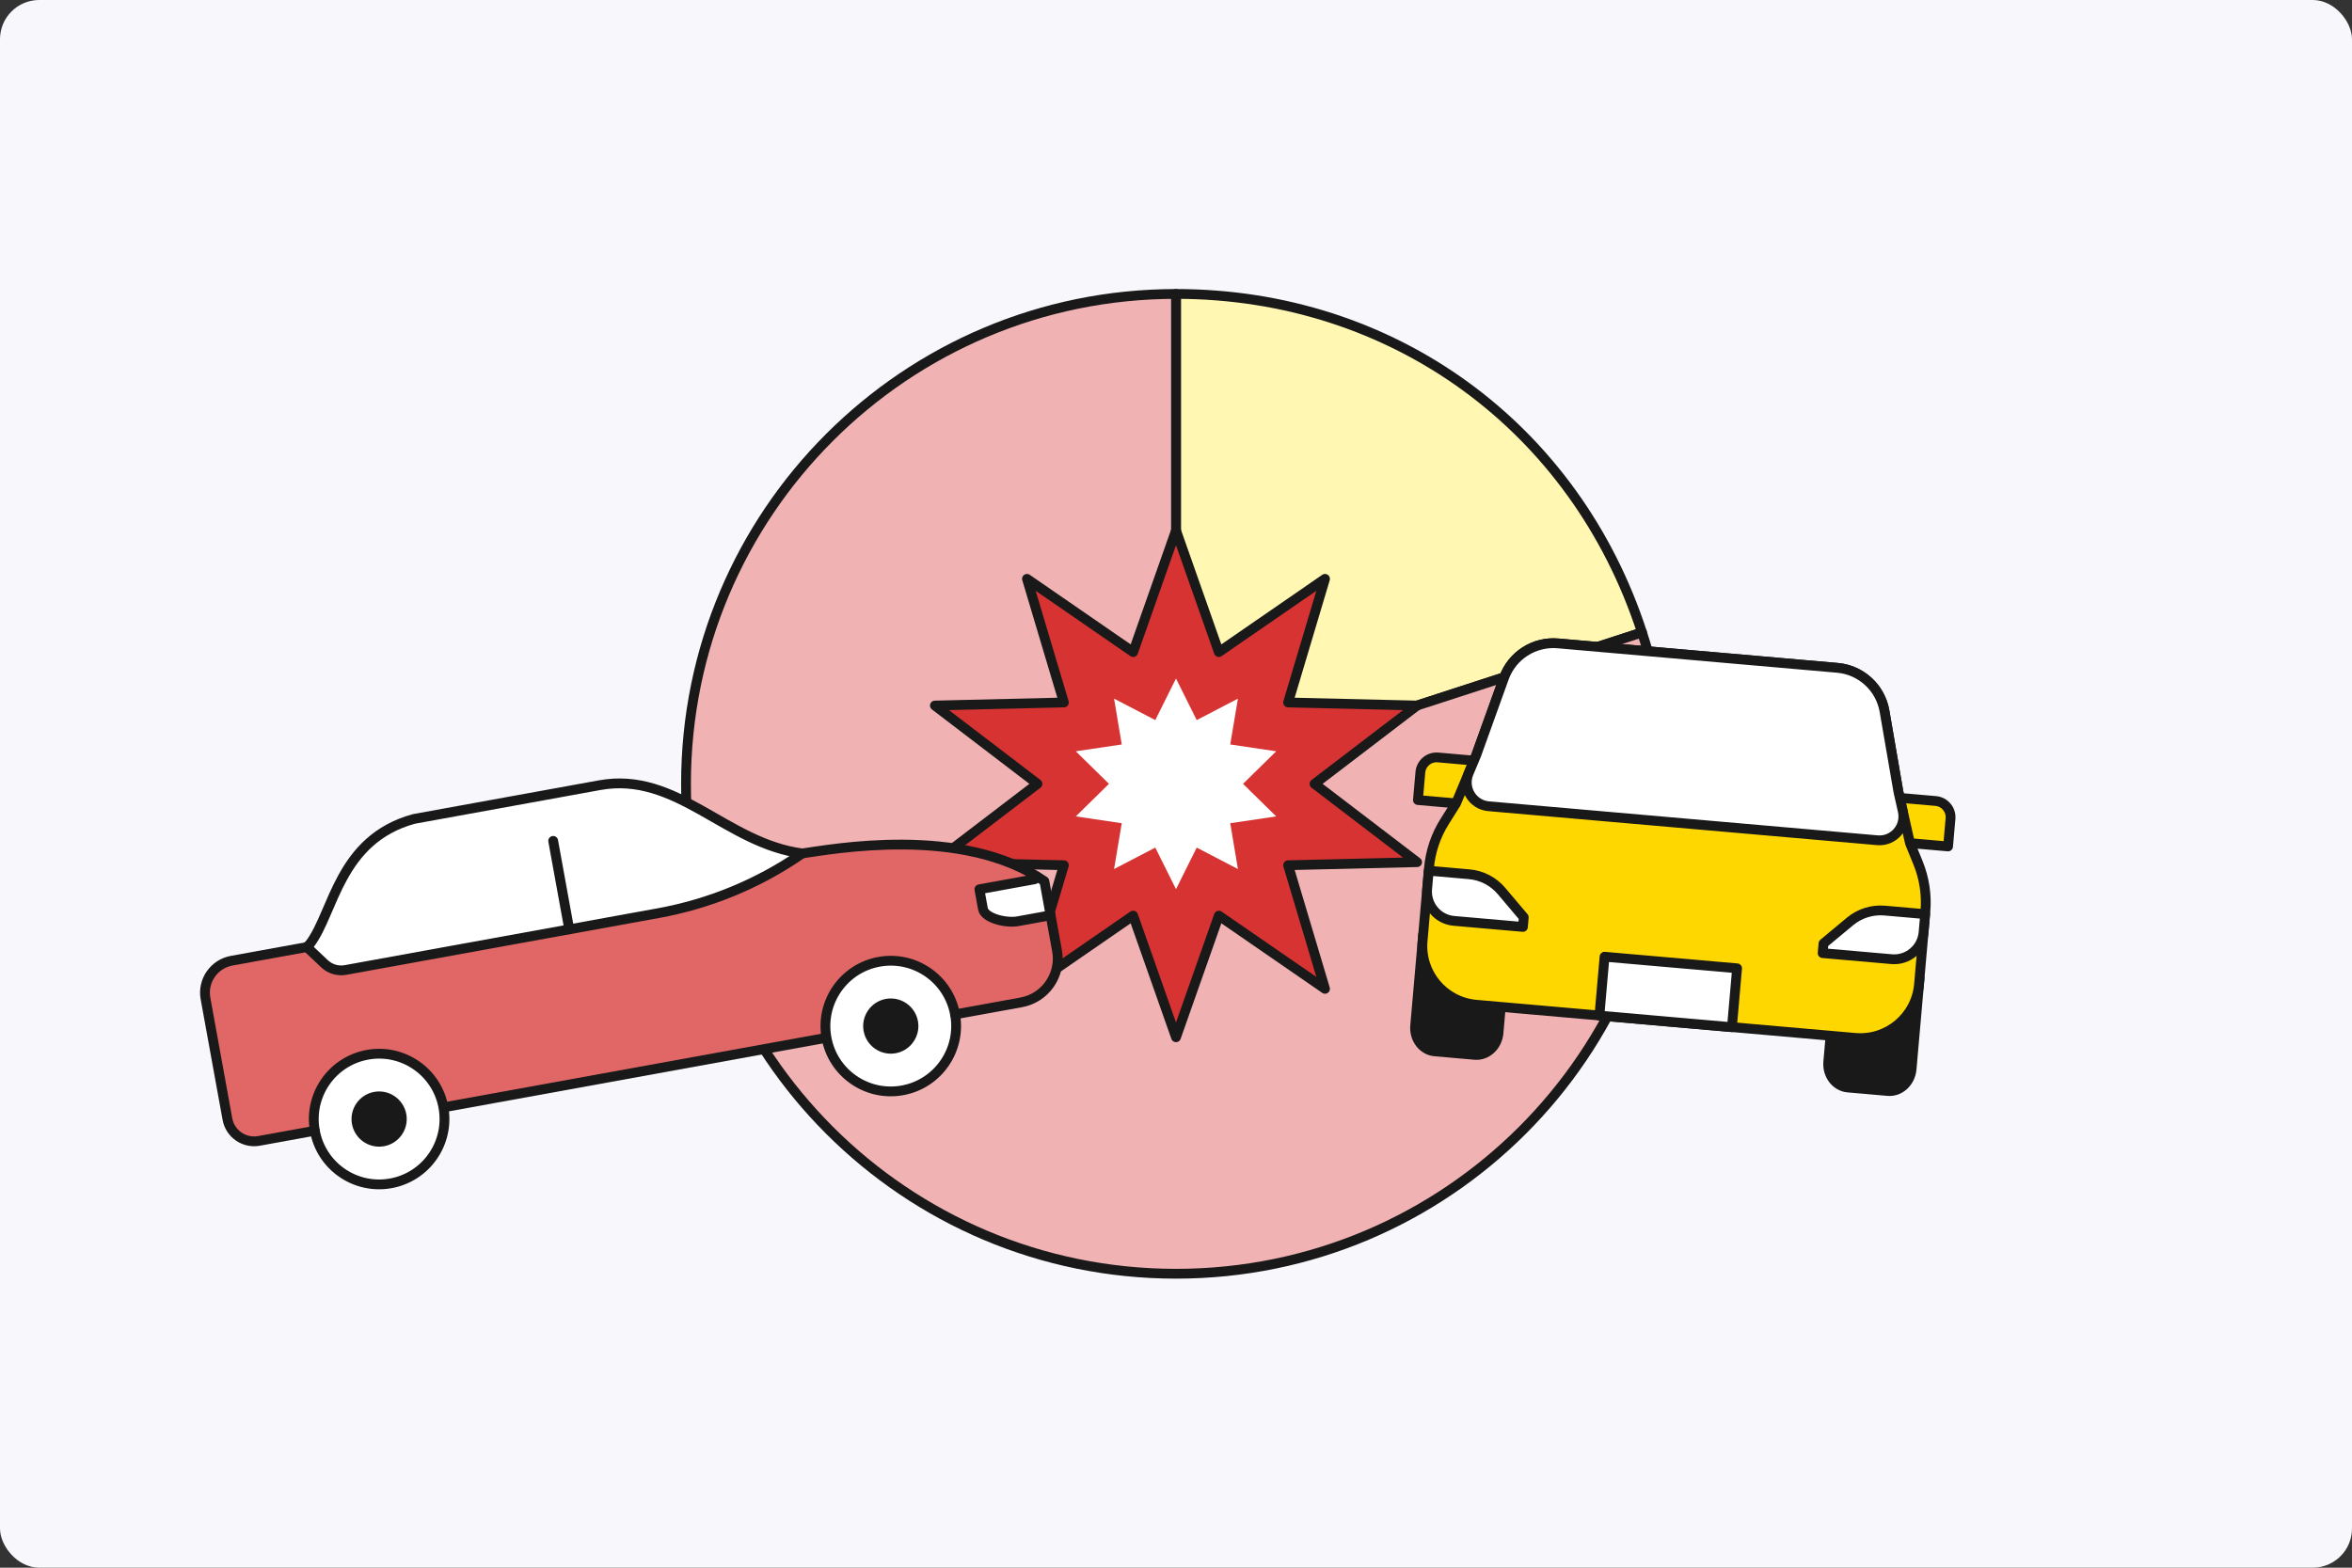 <?xml version="1.0" encoding="UTF-8"?><svg id="_レイヤー_2" xmlns="http://www.w3.org/2000/svg" viewBox="0 0 480 320"><rect x="0" y="0" width="480" height="320" fill="#333333" stroke="none"/><defs><style>.cls-1,.cls-2,.cls-3,.cls-4,.cls-5,.cls-6,.cls-7{stroke:#191919;stroke-linejoin:round;stroke-width:2px;}.cls-1,.cls-2,.cls-3,.cls-5,.cls-6,.cls-7{stroke-linecap:round;}.cls-1,.cls-8{fill:#191919;}.cls-9{fill:#d73333;}.cls-10{fill:#f7f7fc;}.cls-11{fill:#e16666;}.cls-2,.cls-12{fill:#fff;}.cls-3{fill:#f0b2b2;}.cls-4,.cls-7{fill:none;}.cls-5{fill:#fff7b2;}.cls-6{fill:gold;}</style></defs><g id="_レイヤー_4"><rect class="cls-10" x="0" y="0" width="480" height="320" rx="8" ry="8" transform="translate(480 320) rotate(-180)"/><path class="cls-5" d="M240,160l95.106-30.902c-13.653-42.02-50.923-69.098-95.106-69.098v100Z"/><path class="cls-3" d="M240,160V60c-55.228,0-100,44.772-100,100,0,55.228,44.772,100,100,100s100-44.772,100-100c0-11.046-1.481-20.397-4.894-30.902l-95.106,30.902Z"/><path class="cls-1" d="M374.744,198.149l-1.626,18.588c-.235,2.683,1.557,5.032,4.002,5.246l8.151.713c2.445.214,4.617-1.788,4.852-4.471l1.626-18.588-17.005-1.488Z"/><path class="cls-1" d="M290.439,190.773l-1.626,18.588c-.235,2.683,1.557,5.032,4.002,5.246l8.151.713c2.445.214,4.617-1.788,4.852-4.471l1.626-18.588-17.005-1.488Z"/><path class="cls-6" d="M293.058,155.056h13.86v9.02h-17.182v-5.698c0-1.834,1.489-3.322,3.322-3.322Z" transform="translate(15.042 -25.394) rotate(5)"/><path class="cls-6" d="M380.81,163.024h17.182v9.02h-13.86c-1.834,0-3.322-1.489-3.322-3.322v-5.698h0Z" transform="translate(762.718 368.37) rotate(-175)"/><path class="cls-6" d="M387.437,161.641l-2.84-16.477c-.826-4.789-4.774-8.422-9.616-8.845l-57.035-4.99c-4.841-.424-9.36,2.468-11.005,7.041l-5.658,15.733-4.132,9.888-2.316,3.679c-1.813,2.879-2.913,6.149-3.209,9.538l-1.299,14.852c-.579,6.617,4.316,12.451,10.933,13.03l77.347,6.767c6.617.579,12.451-4.316,13.03-10.933l1.299-14.852c.297-3.389-.219-6.801-1.504-9.951l-1.642-4.025-2.352-10.455Z"/><path class="cls-2" d="M383.141,171.514c3.289.288,5.908-2.708,5.183-5.929l-.888-3.945-2.84-16.477c-.826-4.789-4.774-8.422-9.616-8.845l-57.035-4.99c-4.841-.424-9.36,2.468-11.005,7.041l-5.658,15.733-1.559,3.731c-1.273,3.047.786,6.451,4.075,6.739l79.342,6.942Z"/><path class="cls-2" d="M291.58,177.731l8.25.722c2.564.224,4.935,1.453,6.597,3.417l4.547,5.375-.171,1.959-14.082-1.232c-3.309-.289-5.756-3.206-5.467-6.515l.326-3.726Z"/><path class="cls-2" d="M392.89,186.594l-8.25-.722c-2.564-.224-5.112.574-7.09,2.22l-5.411,4.504-.171,1.959,14.082,1.232c3.309.289,6.225-2.158,6.515-5.467l.326-3.726Z"/><rect class="cls-2" x="326.882" y="196.449" width="27.151" height="12.067" transform="translate(18.943 -28.902) rotate(5)"/><polygon class="cls-9" points="211.725 160 190.796 175.985 217.117 176.613 209.588 201.844 231.257 186.9 240 211.725 248.743 186.9 270.412 201.844 262.883 176.613 289.204 175.985 268.275 160 289.204 144.015 262.883 143.387 270.412 118.156 248.743 133.1 240 108.275 231.257 133.1 209.588 118.156 217.117 143.387 190.796 144.015 211.725 160"/><polygon class="cls-7" points="211.725 160 190.796 175.985 217.117 176.613 209.588 201.844 231.257 186.9 240 211.725 248.743 186.9 270.412 201.844 262.883 176.613 289.204 175.985 268.275 160 289.204 144.015 262.883 143.387 270.412 118.156 248.743 133.1 240 108.275 231.257 133.1 209.588 118.156 217.117 143.387 190.796 144.015 211.725 160"/><polygon class="cls-12" points="226.321 160 219.551 166.644 228.93 168.039 227.362 177.39 235.77 173.014 240 181.496 244.23 173.014 252.639 177.39 251.07 168.038 260.449 166.644 253.679 160 260.449 153.356 251.07 151.961 252.638 142.61 244.23 146.986 240 138.504 235.77 146.986 227.362 142.61 228.93 151.962 219.551 153.356 226.321 160"/><path class="cls-12" d="M213.141,179.872c-16.729-11.583-43.625-6.459-49.404-5.671-15.63-2.027-25.54-16.803-41.364-13.927l-37.895,6.888c-15.298,4.177-16.335,19.049-21.213,25.487l-.648.666-15.345,2.789c-3.6.654-5.988,4.103-5.333,7.703l4.475,24.616c.547,3.009,3.43,5.005,6.439,4.458l11.403-2.073,130.657-23.75,13.49-2.452c4.937-.897,8.212-5.628,7.315-10.565l-1.31-7.209-1.265-6.961Z"/><path class="cls-11" d="M200.604,185.515c-.345-1.898-.725-3.989-.725-3.989l12.307-2.237c-16.778-10.773-42.775-5.861-48.448-5.088l-.295.203c-8.734,6.004-18.641,10.089-29.069,11.985l-59.344,10.787-4.507.819c-1.556.283-3.154-.192-4.304-1.278l-3.601-3.402-15.346,2.789c-3.6.654-5.988,4.103-5.333,7.702l4.475,24.617c.547,3.009,3.43,5.005,6.439,4.458l11.403-2.073,130.657-23.75,13.49-2.452c4.937-.897,8.212-5.627,7.315-10.565l-1.31-7.209c-2.628.478-5.487.997-6.677,1.214-2.451.446-6.781-.634-7.126-2.532Z"/><path class="cls-2" d="M64.254,230.809c1.317,7.246,8.259,12.052,15.505,10.735,7.246-1.317,12.052-8.259,10.735-15.505-1.317-7.246-8.259-12.053-15.505-10.735-7.246,1.317-12.052,8.259-10.735,15.505Z"/><path class="cls-8" d="M78.382,233.967c-3.057.556-5.995-1.478-6.551-4.535-.556-3.057,1.478-5.995,4.535-6.551,3.057-.556,5.995,1.479,6.551,4.536.556,3.057-1.478,5.995-4.536,6.551Z"/><path class="cls-2" d="M168.671,211.829c1.317,7.246,8.259,12.052,15.505,10.735,7.246-1.317,12.052-8.259,10.735-15.505-1.317-7.246-8.259-12.053-15.505-10.735-7.246,1.317-12.053,8.259-10.735,15.505Z"/><path class="cls-8" d="M182.8,214.987c-3.057.556-5.995-1.478-6.551-4.535-.556-3.057,1.478-5.995,4.536-6.551,3.057-.556,5.995,1.479,6.551,4.536.556,3.057-1.478,5.995-4.535,6.551Z"/><path class="cls-7" d="M62.617,193.315l3.601,3.402c1.15,1.086,2.747,1.561,4.304,1.278l4.508-.819,59.344-10.787c10.428-1.895,20.335-5.98,29.069-11.985l.295-.203"/><line class="cls-7" x1="116.175" y1="189.697" x2="112.894" y2="171.645"/><path class="cls-7" d="M194.912,207.059l13.49-2.452c4.937-.897,8.212-5.628,7.315-10.565l-1.31-7.209"/><path class="cls-7" d="M64.254,230.809l-11.403,2.073c-3.009.547-5.892-1.449-6.439-4.458l-4.475-24.616c-.654-3.6,1.734-7.048,5.333-7.703l15.345-2.789.648-.666c4.878-6.438,5.915-21.309,21.213-25.487l37.895-6.888c15.824-2.876,25.735,11.9,41.364,13.927,5.779-.788,32.675-5.912,49.404,5.671l1.265,6.961s-4.226.768-6.677,1.214-6.781-.634-7.126-2.532c-.345-1.898-.725-3.989-.725-3.989l11.27-2.049"/><line class="cls-4" x1="90.494" y1="226.039" x2="168.671" y2="211.829"/></g></svg>
